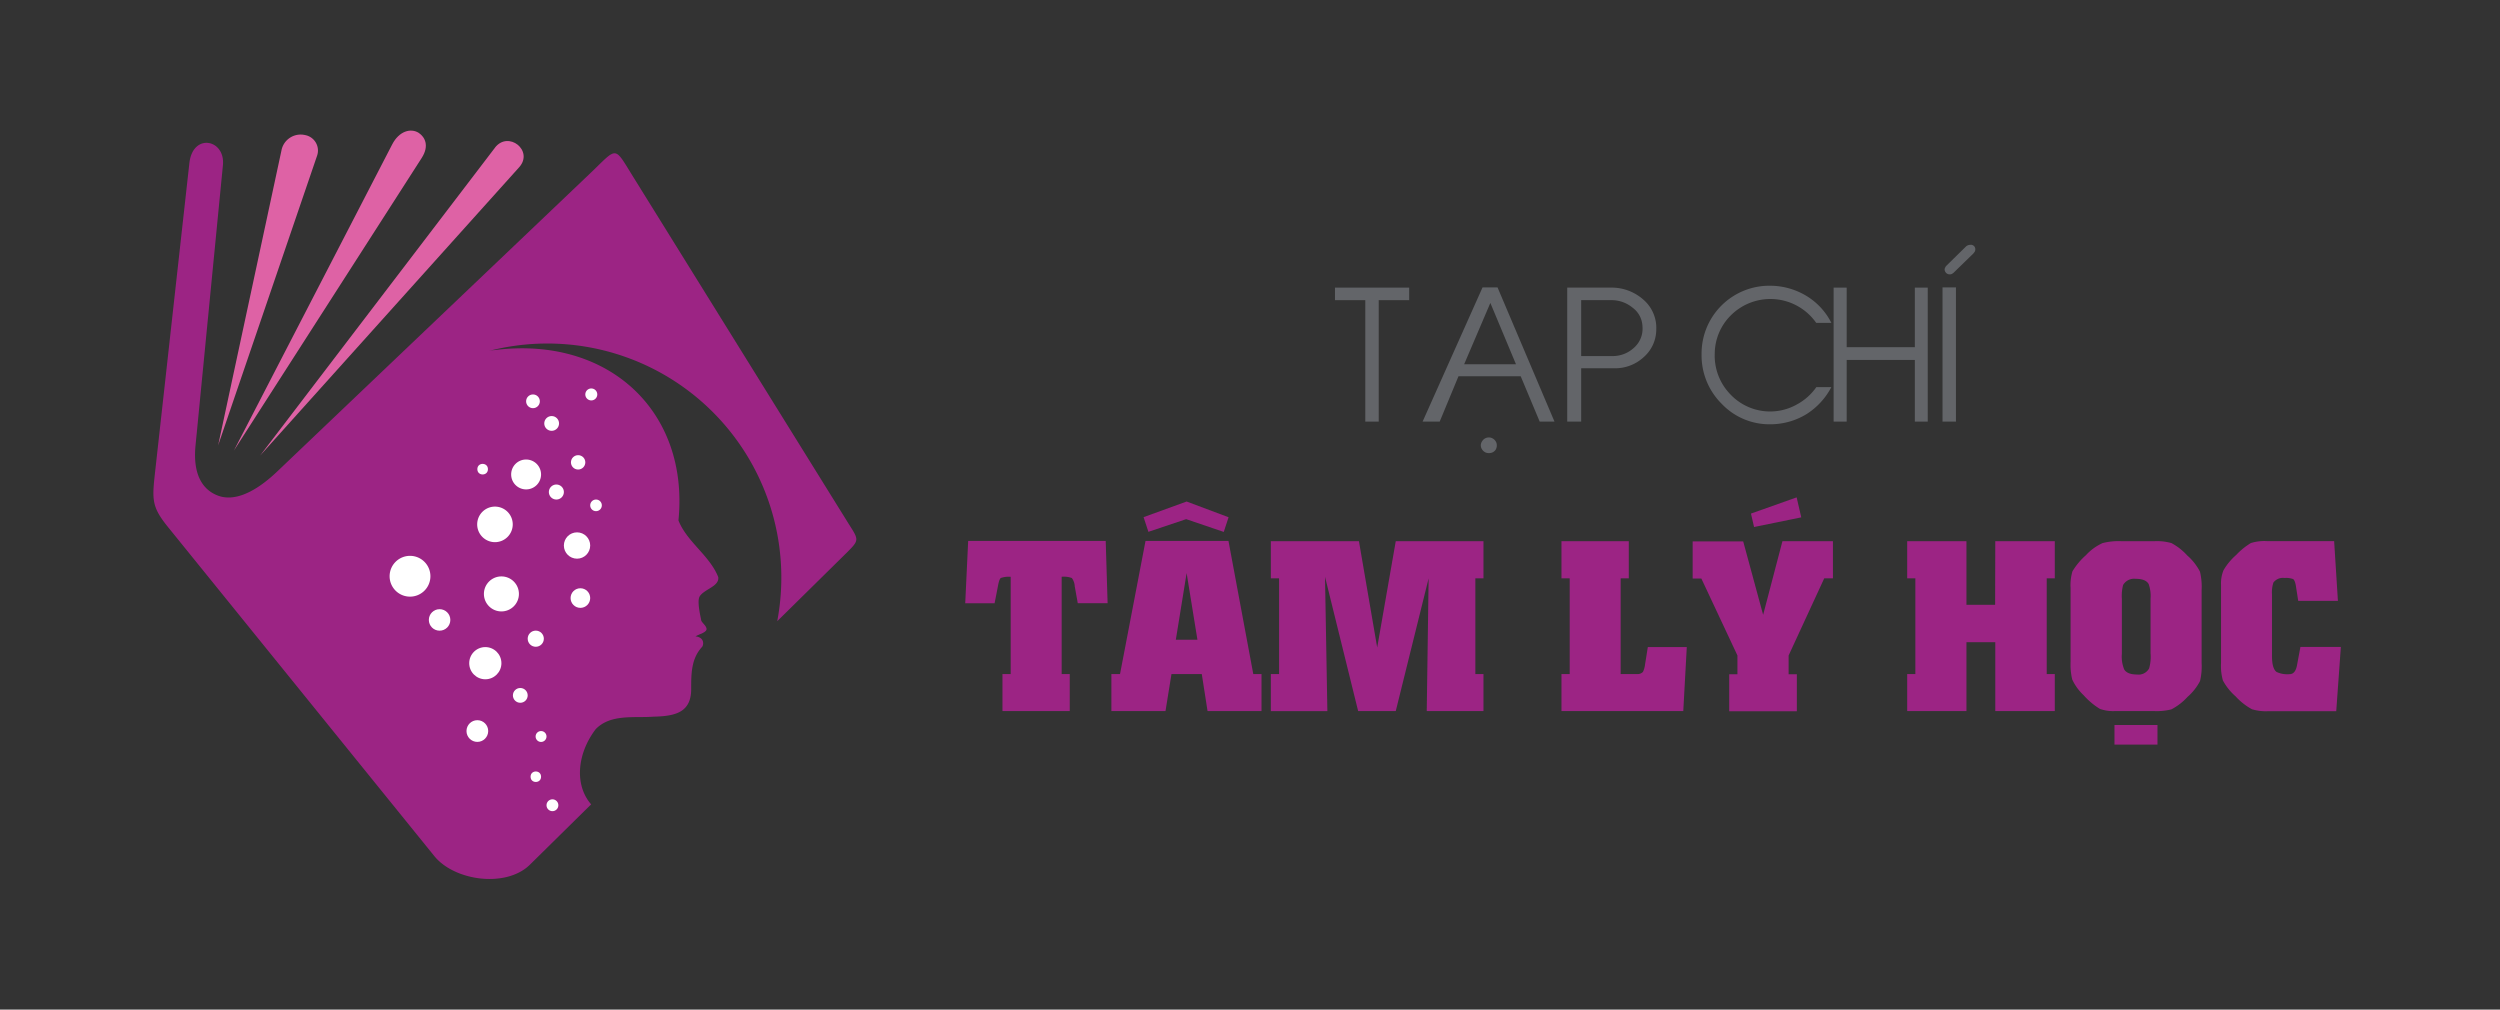 <svg id="Layer_1" data-name="Layer 1" xmlns="http://www.w3.org/2000/svg" viewBox="0 0 476.75 192.53"><rect x="0" y="0" width="476.75" height="192.53" fill="#333333" stroke="none"/><defs><style>.cls-1{fill:#636569;}.cls-2,.cls-4{fill:#9c2484;}.cls-3{fill:#de62a5;}.cls-3,.cls-4{fill-rule:evenodd;}.cls-5{fill:#fff;}</style></defs><title>logo</title><path class="cls-1" d="M262.92,80.4h-2.56V57.24h-5.78V54.85h14.15v2.39h-5.81Z"/><path class="cls-1" d="M296.44,80.4h-2.82L290,71.76H278.13l-3.58,8.64h-3.26l11.43-25.59h2.86ZM289.1,69.47l-4.89-11.7-5,11.7Zm-3.66,15.45a1.55,1.55,0,0,1-.1.59,1.12,1.12,0,0,1-.3.47,1.44,1.44,0,0,1-.49.32,1.9,1.9,0,0,1-.63.11,1.71,1.71,0,0,1-.59-.11,1.75,1.75,0,0,1-.48-.32,1.8,1.8,0,0,1-.33-.47,1.36,1.36,0,0,1,0-1.16,2.27,2.27,0,0,1,.33-.48,1.58,1.58,0,0,1,.48-.33,1.52,1.52,0,0,1,.59-.12,1.38,1.38,0,0,1,.59.12,1.76,1.76,0,0,1,.49.33,1.71,1.71,0,0,1,.33.48A1.38,1.38,0,0,1,285.44,84.92Z"/><path class="cls-1" d="M301.53,80.4h-2.66V54.85h8.21a9.11,9.11,0,0,1,6.31,2.29,7.1,7.1,0,0,1,2.46,5.71,7,7,0,0,1-2.39,5.25,8,8,0,0,1-5.59,2.13h-6.34Zm5.84-12.5a5.94,5.94,0,0,0,4.16-1.52,4.85,4.85,0,0,0,1.69-4.12,4.62,4.62,0,0,0-1.89-3.59,6.28,6.28,0,0,0-4.12-1.43h-5.68V67.9Z"/><path class="cls-1" d="M349.24,73.82A13.5,13.5,0,0,1,344.46,79a13.25,13.25,0,0,1-6.82,1.91,12.54,12.54,0,0,1-9.3-3.89,13,13,0,0,1-3.85-9.44,12.93,12.93,0,0,1,13.15-13.09,13.48,13.48,0,0,1,6.95,2,12.72,12.72,0,0,1,4.65,5.08h-2.89a10.67,10.67,0,0,0-16.25-1.46A10.38,10.38,0,0,0,327,67.44,10.58,10.58,0,0,0,330,75.22a10.41,10.41,0,0,0,12.7,1.89,10.69,10.69,0,0,0,3.68-3.29Z"/><path class="cls-1" d="M367.62,80.4h-2.46V68.64h-13V80.4h-2.49V54.85h2.49V66.21h13V54.85h2.46Z"/><path class="cls-1" d="M373,80.4h-2.56V54.81H373Zm-2.09-29.34a1.13,1.13,0,0,0-.07.33.93.93,0,0,0,.27.63.89.89,0,0,0,.7.3.93.93,0,0,0,.41-.08,2.64,2.64,0,0,0,.32-.22l3.79-3.69.19-.25a.8.8,0,0,0,.17-.51.88.88,0,0,0-.1-.45.76.76,0,0,0-.25-.28,1,1,0,0,0-.33-.15,1.38,1.38,0,0,0-.28,0,1.09,1.09,0,0,0-.4.07,1.18,1.18,0,0,0-.4.23l-3.79,3.72A.84.84,0,0,0,370.94,51.06Z"/><path class="cls-2" d="M184.63,103.16h26.23l.36,11.87h-5.69l-.58-3.24a2.87,2.87,0,0,0-.55-1.56,4.39,4.39,0,0,0-1.94-.24v18.55H204v7.06H191.17v-7.06h1.57V110a4.57,4.57,0,0,0-1.88.22c-.21.14-.39.64-.54,1.49l-.65,3.33h-5.6Z"/><path class="cls-2" d="M218.45,103.16h15.82L239,128.54h1.57v7.06H230.28l-1.1-7.06H223.4l-1.14,7.06H211.94v-7.06h1.65Zm7.84-7.52,8,3-.92,2.8L226.2,99,219,101.42l-.92-2.8ZM224.23,122h4.12l-2.06-12.72Z"/><path class="cls-2" d="M266.17,103.21H282.9v7.08h-1.55v18.25h1.55v7.06H272.08l.36-25.31-6.27,25.31H259L252.68,110l.45,25.61H242.35v-7.06h1.57V110.29h-1.57v-7.08h16.8l3.48,20.27Z"/><path class="cls-2" d="M314.24,123.39h7.43L321,135.6H297.77v-7.06h1.57V110.29h-1.57v-7.08h12.84v7.08h-1.55v18.25h3.07a1.42,1.42,0,0,0,1.19-.42,4.68,4.68,0,0,0,.38-1.33Z"/><path class="cls-2" d="M339.91,103.21h9.63v7.08h-1.66L341.09,125v3.58h1.57v7.06h-12.9v-7.06h1.57V125l-6.88-14.67h-1.66v-7.08h9.64l3.8,14Zm-6-5.27,8.71-3.09.88,3.81-9,1.84Z"/><path class="cls-2" d="M380.5,103.21h11.35v7.08h-1.54v18.25h1.54v7.06H380.5V122.47H375V135.6H363.7v-7.06h1.56V110.29H363.7v-7.08H375v12.12h5.47Z"/><path class="cls-2" d="M404.64,103.21h6.16a10,10,0,0,1,3.3.36,11.1,11.1,0,0,1,3,2.35,10.46,10.46,0,0,1,2.44,3.11,12.45,12.45,0,0,1,.31,3.5v14a11.7,11.7,0,0,1-.31,3.36,10.26,10.26,0,0,1-2.37,3,11.28,11.28,0,0,1-3.09,2.39,11.62,11.62,0,0,1-3.3.32h-7.43a7.58,7.58,0,0,1-2.89-.41,13.62,13.62,0,0,1-3.12-2.62,9.63,9.63,0,0,1-2.17-3,12.13,12.13,0,0,1-.31-3.32V112.14a9.32,9.32,0,0,1,.36-3.2,13.38,13.38,0,0,1,2.57-3.07,9.8,9.8,0,0,1,3.16-2.3A12.27,12.27,0,0,1,404.64,103.21Zm-1.41,35.05h8.2V142h-8.2Zm6.88-13.68v-10.4a6.77,6.77,0,0,0-.36-2.8q-.56-1-2.49-1a2.42,2.42,0,0,0-2.39,1.19,8.56,8.56,0,0,0-.23,2.66v10.4a6.57,6.57,0,0,0,.43,3c.36.65,1.18,1,2.46,1a2.29,2.29,0,0,0,2.31-1.17A8.1,8.1,0,0,0,410.11,124.58Z"/><path class="cls-2" d="M445.84,114.59h-7.57l-.45-2.89c-.12-.7-.3-1.13-.53-1.27a3.81,3.81,0,0,0-1.62-.21,2.27,2.27,0,0,0-2.13.87,6.1,6.1,0,0,0-.27,2.31v11.74c0,1.57.29,2.56.87,3a4.77,4.77,0,0,0,2.49.42c.73,0,1.2-.57,1.41-1.7l.65-3.49h7.71l-.88,12.25H432.69a9.45,9.45,0,0,1-3.23-.36,12.12,12.12,0,0,1-3.16-2.49,10.77,10.77,0,0,1-2.39-3,10.1,10.1,0,0,1-.36-3.27v-15a6.63,6.63,0,0,1,.48-2.77,11.91,11.91,0,0,1,2.43-2.92,13.12,13.12,0,0,1,2.78-2.25,8.68,8.68,0,0,1,3.07-.37h12.81Z"/><path class="cls-3" d="M94.38,28.18,49.6,86.88,99,31.9c2.85-3.17-2.08-7.07-4.63-3.72Z"/><path class="cls-3" d="M44.6,85.93,80.42,30.12c1.5-2.34.61-4-.58-4.79-1.5-.94-3.73-.36-5.06,2.23L44.6,85.93Z"/><path class="cls-3" d="M41.6,84.92,60.49,29.63a3,3,0,0,0-2.3-3.87,3.73,3.73,0,0,0-4.53,3Z"/><path class="cls-4" d="M162,100.15,120.73,33.69c-3.68-5.93-2.92-5.67-8-.81l-59.83,57c-4.35,4.15-8.42,5.91-11.6,4.53-2.37-1-4.63-3.55-4-9.6l5.21-53.31c.49-4.95-5.76-6.23-6.4-.37L29.66,89.25c-.65,5.89-.91,7.2,2.37,11.25l50.79,62.75c3.86,4.77,13.71,6.1,18.23,1.65l11.68-11.51c-3.24-3.73-2.66-9.72.88-14.35,2.86-2.93,7.31-2.09,11-2.37,4.11-.09,7.23-.77,7.2-5.32,0-2.85,0-5.76,2.09-8,.27-.34.53-1.78-1.28-2a11,11,0,0,1,1.19-.53c.77-.39,1.27-.69.65-1.52-.32-.41-.8-.86-.76-1.13-.15-.8-.8-3.51-.28-4.42.84-1.41,3.78-1.89,3.55-3.69-1.6-4.09-6-6.74-7.59-10.82C131.46,78.41,116,64,94.33,66.76c-.37,0-.73.09-1.08.16A44.62,44.62,0,0,1,149,110.13a44.81,44.81,0,0,1-.78,8.33l13.25-13.06C163.79,103.07,163.83,103,162,100.15Z"/><path class="cls-5" d="M74.3,109.91A3.89,3.89,0,1,0,78.18,106,3.89,3.89,0,0,0,74.3,109.91Z"/><circle class="cls-5" cx="95.62" cy="113.26" r="3.34"/><circle class="cls-5" cx="92.55" cy="126.47" r="3.07"/><circle class="cls-5" cx="102.17" cy="121.8" r="1.54"/><circle class="cls-5" cx="99.22" cy="132.61" r="1.41"/><circle class="cls-5" cx="91.03" cy="139.41" r="2.07"/><circle class="cls-5" cx="103.18" cy="140.45" r="1.04"/><circle class="cls-5" cx="102.18" cy="148.12" r="1"/><circle class="cls-5" cx="105.35" cy="153.56" r="1.13"/><circle class="cls-5" cx="83.83" cy="118.22" r="2.05"/><path class="cls-5" d="M91,100a3.39,3.39,0,1,0,3.39-3.39A3.39,3.39,0,0,0,91,100Z"/><circle class="cls-5" cx="110.04" cy="104.03" r="2.51"/><path class="cls-5" d="M104.67,93.83a1.43,1.43,0,1,0,1.43-1.43A1.43,1.43,0,0,0,104.67,93.83Z"/><circle class="cls-5" cx="110.68" cy="114.05" r="1.87"/><circle class="cls-5" cx="113.66" cy="96.37" r="1.11"/><path class="cls-5" d="M97.48,90.48a2.85,2.85,0,1,0,2.85-2.85A2.84,2.84,0,0,0,97.48,90.48Z"/><circle class="cls-5" cx="110.25" cy="88.17" r="1.37"/><circle class="cls-5" cx="105.2" cy="80.75" r="1.41"/><circle class="cls-5" cx="92.04" cy="89.47" r="1.01"/><path class="cls-5" d="M113.9,75.22a1.14,1.14,0,1,1-1.14-1.14A1.14,1.14,0,0,1,113.9,75.22Z"/><circle class="cls-5" cx="101.64" cy="76.53" r="1.31"/></svg>